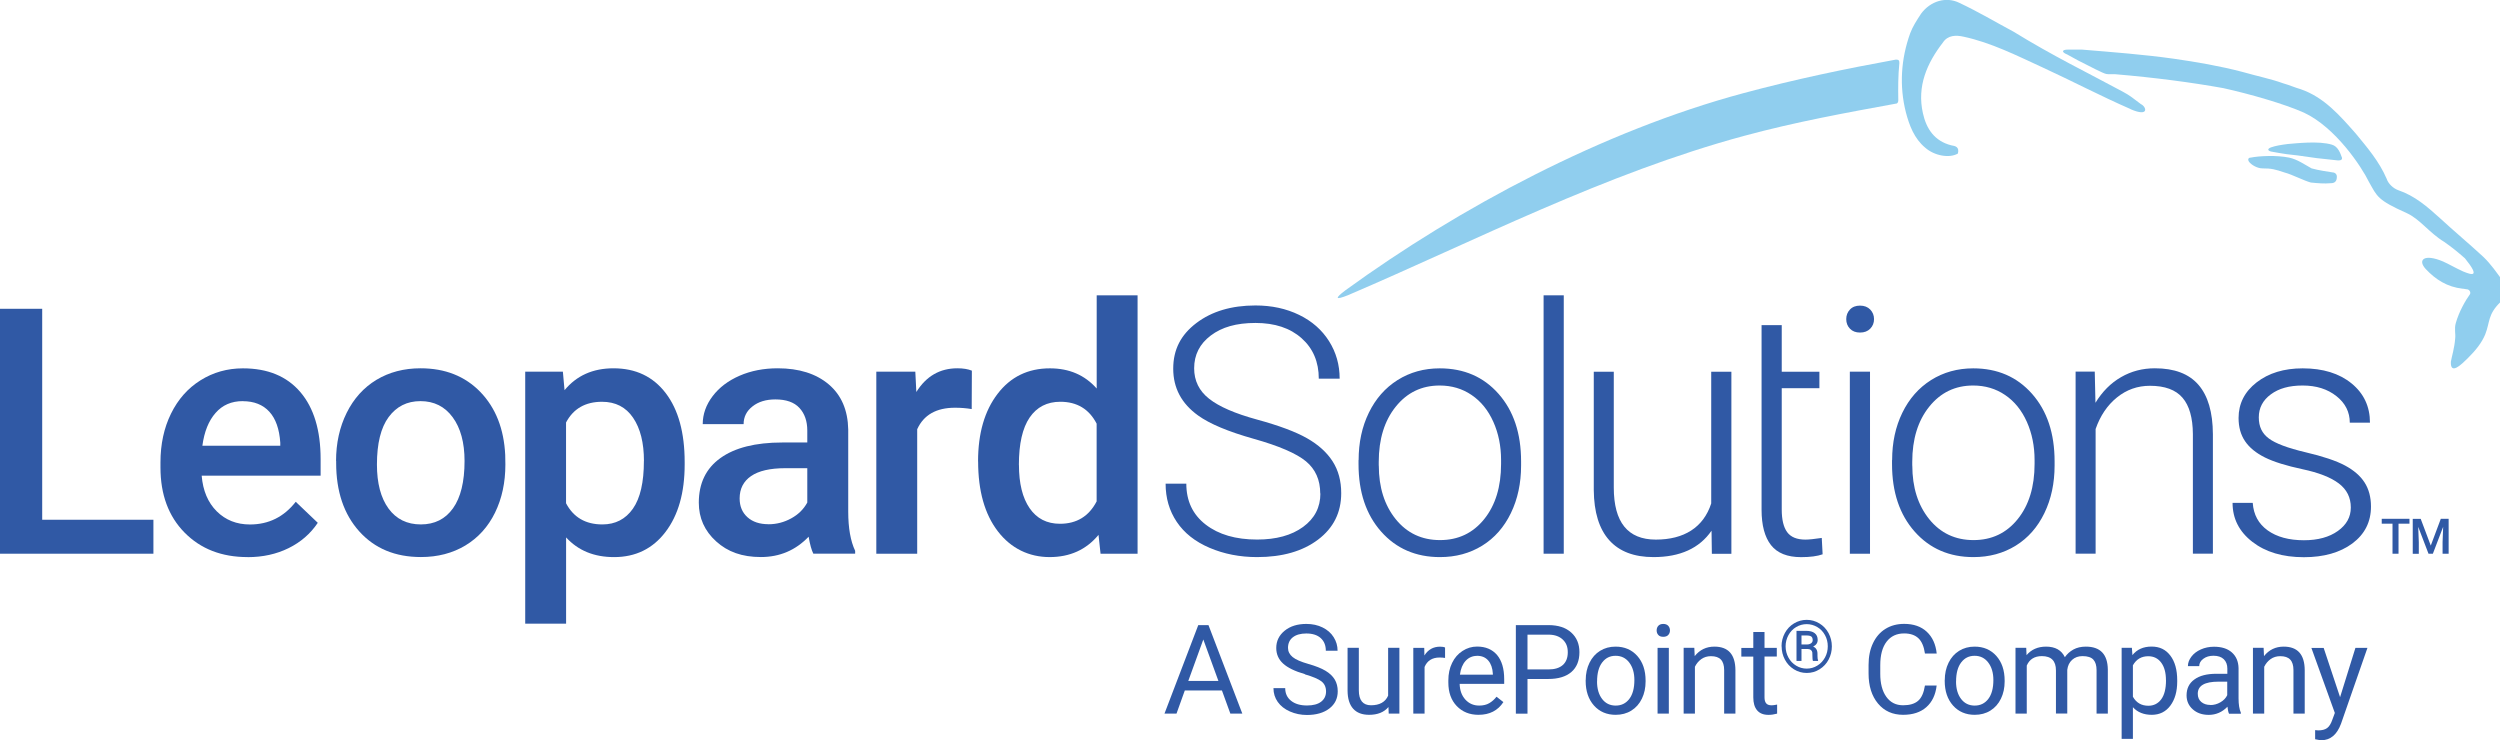 <svg xmlns="http://www.w3.org/2000/svg" xmlns:xlink="http://www.w3.org/1999/xlink" version="1.1" width="250" height="74" viewBox="0 0 250 74" xml:space="preserve">
<desc>Created with Fabric.js 3.5.0</desc>
<defs>
</defs>
<rect x="0" y="0" width="100%" height="100%" fill="rgba(255,255,255,0)"/>
<g transform="matrix(0.34 0 0 0.34 125.335 37.005)" id="812053">
<g style="" vector-effect="non-scaling-stroke">
		<g transform="matrix(1.578 0 0 1.578 107.414 -56.242)" id="Layer_1">
<path style="stroke: none; stroke-width: 0; stroke-dasharray: none; stroke-linecap: butt; stroke-dashoffset: 0; stroke-linejoin: miter; stroke-miterlimit: 4; is-custom-font: none; font-file-url: none; fill: rgb(144,206,238); fill-rule: nonzero; opacity: 1;" transform=" translate(-361.621, -105.966)" d="M 413.96 84.37 c 0 -0.47 -0.12 -0.63 -0.64 -0.63 c -9.33 1.7 -18.82 3.67 -28.47 6.27 c -26.1 7.02 -52.85 21.27 -74.15 36.74 c -2.04 1.54 -1.88 1.85 0.48 0.91 c 23.62 -10.1 47.88 -22.69 73.87 -29.71 c 9.61 -2.6 18.98 -4.3 28.27 -6 c 0.32 0 0.44 -0.32 0.44 -0.63 c -0.04 -2.17 -0.04 -4.62 0.2 -6.94 h 0 Z" stroke-linecap="round"/>
</g>
		<g transform="matrix(1.578 0 0 1.578 305.647 -58.918)" id="Layer_1">
<path style="stroke: none; stroke-width: 0; stroke-dasharray: none; stroke-linecap: butt; stroke-dashoffset: 0; stroke-linejoin: miter; stroke-miterlimit: 4; is-custom-font: none; font-file-url: none; fill: rgb(144,206,238); fill-rule: nonzero; opacity: 1;" transform=" translate(-487.221, -104.27)" d="M 494.68 104.77 c 0.44 0 0.8 0.32 0.8 0.79 c 0 0.79 -0.32 1.22 -1.12 1.22 c -1.24 0.12 -2.48 0 -3.72 -0.12 c -1.24 -0.32 -3.6 -1.54 -4.84 -1.85 c -1.88 -0.63 -2.48 -0.79 -4.2 -0.79 c -0.92 0 -2.04 -0.63 -2.48 -1.22 c -0.32 -0.47 -0.12 -0.79 0.32 -0.79 c 1.56 -0.32 4.84 -0.47 7.13 0 c 1.56 0.32 2.96 1.34 4.2 2.01 c 1.4 0.39 2.96 0.59 3.92 0.75 h 0 Z" stroke-linecap="round"/>
</g>
		<g transform="matrix(1.578 0 0 1.578 309.361 -64.287)" id="Layer_1">
<path style="stroke: none; stroke-width: 0; stroke-dasharray: none; stroke-linecap: butt; stroke-dashoffset: 0; stroke-linejoin: miter; stroke-miterlimit: 4; is-custom-font: none; font-file-url: none; fill: rgb(144,206,238); fill-rule: nonzero; opacity: 1;" transform=" translate(-489.575, -100.869)" d="M 486.11 101.37 c -0.8 -0.12 -2.04 -0.32 -2.8 -0.47 c -0.64 -0.12 -0.92 -0.47 -0.12 -0.79 c 0.92 -0.32 1.88 -0.47 3.12 -0.63 c 1.56 -0.12 5.77 -0.63 8.25 0.12 c 1.12 0.32 1.56 1.54 1.88 2.45 c 0.12 0.63 -0.92 0.47 -0.92 0.47 c -3.28 -0.32 -4.36 -0.47 -7.33 -0.91 l -2.08 -0.24 h 0 Z" stroke-linecap="round"/>
</g>
		<g transform="matrix(1.578 0 0 1.578 226.52 -85.906)" id="Layer_1">
<path style="stroke: none; stroke-width: 0; stroke-dasharray: none; stroke-linecap: butt; stroke-dashoffset: 0; stroke-linejoin: miter; stroke-miterlimit: 4; is-custom-font: none; font-file-url: none; fill: rgb(144,206,238); fill-rule: nonzero; opacity: 1;" transform=" translate(-437.086, -87.17)" d="M 457.04 92.97 c -5.61 -2.45 -10.85 -5.21 -16.5 -7.81 c -4.64 -2.13 -9.49 -4.58 -14.61 -5.68 c -1.4 -0.32 -2.96 -0.32 -3.88 1.1 c -2.96 3.83 -4.84 8.13 -3.72 13.14 c 0.64 2.92 2.16 5.21 5.28 6 c 0.8 0.12 1.56 0.32 1.24 1.54 c -1.56 0.91 -4.36 0.43 -6.09 -1.1 c -2.04 -1.7 -2.96 -4.14 -3.6 -6.59 c -1.24 -4.89 -0.92 -9.94 0.8 -14.72 c 0.44 -1.22 1.24 -2.45 2.04 -3.67 c 1.72 -2.33 4.64 -3.24 7.13 -2.01 c 3.6 1.7 6.69 3.55 10.09 5.37 c 7.45 4.58 13.53 7.5 20.34 11.17 c 1.24 0.63 2.36 1.54 3.4 2.33 c 1.04 0.47 1.64 2.49 -1.92 0.95 h 0 Z" stroke-linecap="round"/>
</g>
		<g transform="matrix(1.578 0 0 1.578 303.432 -47.373)" id="Layer_1">
<path style="stroke: none; stroke-width: 0; stroke-dasharray: none; stroke-linecap: butt; stroke-dashoffset: 0; stroke-linejoin: miter; stroke-miterlimit: 4; is-custom-font: none; font-file-url: none; fill: rgb(144,206,238); fill-rule: nonzero; opacity: 1;" transform=" translate(-485.817, -111.585)" d="M 526.38 124.97 c -1.12 -1.54 -2.16 -3.08 -3.6 -4.46 c -2.64 -2.45 -5.44 -4.77 -8.09 -7.22 c -2.36 -2.13 -4.64 -4.14 -7.77 -5.21 c -0.92 -0.32 -1.88 -1.22 -2.16 -2.13 c -1.4 -3.24 -3.6 -5.8 -5.77 -8.44 c -2.96 -3.35 -5.89 -6.75 -10.25 -8.25 c -1.12 -0.32 -2.16 -0.79 -3.28 -1.1 c -2.16 -0.79 -4.84 -1.34 -7.61 -2.13 c -4.2 -1.1 -8.57 -1.85 -12.77 -2.45 c -5.61 -0.79 -11.33 -1.22 -17.1 -1.7 h -2.64 c -1.12 0 -1.24 0.47 -0.12 0.91 c 1.4 0.79 2.8 1.54 4.04 2.13 c 0.8 0.43 1.56 0.79 2.48 1.22 c 0.32 0.12 0.64 0.32 1.12 0.32 h 1.24 c 7.45 0.63 14.33 1.54 20.22 2.6 c 4.96 1.1 11.33 2.92 15.05 4.58 c 5.89 2.76 10.73 10.1 12.09 12.9 c 1.56 2.76 1.56 3.35 7.01 5.8 c 2.48 1.1 4.2 3.67 7.01 5.37 c 1.56 1.1 2.48 1.85 3.88 3.08 h 0 c 2.96 3.67 1.24 3.08 -0.32 2.45 c -1.4 -0.63 -2.36 -1.22 -3.72 -1.85 c -3.6 -1.54 -4.84 -0.32 -3.28 1.38 c 1.88 2.01 4.04 3.35 6.85 3.67 c 0.32 0 0.64 0.12 0.92 0.12 c 0.48 0.12 0.64 0.63 0.48 0.91 c -0.8 1.1 -2.04 3.24 -2.64 5.37 c -0.32 1.1 0 2.01 -0.12 2.92 c -0.12 1.7 -0.64 3.35 -0.8 4.3 c -0.12 2.6 2.04 0.43 3.12 -0.63 c 1.56 -1.54 2.64 -2.92 3.28 -4.46 c 0.92 -2.33 0.44 -3.67 2.8 -6 c 1.52 -0.47 1.68 -1.97 0.44 -3.99 h 0 Z" stroke-linecap="round"/>
</g>
		<g transform="matrix(1.578 0 0 1.578 -346.123 18)" id="Layer_1">
<path style="stroke: none; stroke-width: 0; stroke-dasharray: none; stroke-linecap: butt; stroke-dashoffset: 0; stroke-linejoin: miter; stroke-miterlimit: 4; is-custom-font: none; font-file-url: none; fill: rgb(48,89,165); fill-rule: nonzero; opacity: 1;" transform=" translate(-74.26, -153.005)" d="M 67.86 169.5 h 20.73 v 6.33 h -28.66 v -45.65 h 7.93 v 39.32 Z" stroke-linecap="round"/>
</g>
		<g transform="matrix(1.578 0 0 1.578 -297.883 27.264)" id="Layer_1">
<path style="stroke: none; stroke-width: 0; stroke-dasharray: none; stroke-linecap: butt; stroke-dashoffset: 0; stroke-linejoin: miter; stroke-miterlimit: 4; is-custom-font: none; font-file-url: none; fill: rgb(48,89,165); fill-rule: nonzero; opacity: 1;" transform=" translate(-104.825, -158.875)" d="M 106.14 176.46 c -4.83 0 -8.74 -1.52 -11.74 -4.56 c -3 -3.04 -4.5 -7.09 -4.5 -12.15 v -0.94 c 0 -3.39 0.65 -6.41 1.96 -9.08 c 1.31 -2.67 3.14 -4.74 5.5 -6.22 c 2.36 -1.48 5 -2.23 7.9 -2.23 c 4.62 0 8.19 1.47 10.71 4.42 c 2.52 2.95 3.78 7.12 3.78 12.51 v 3.07 h -22.17 c 0.23 2.8 1.17 5.02 2.81 6.65 c 1.64 1.63 3.7 2.45 6.19 2.45 c 3.49 0 6.33 -1.41 8.53 -4.23 l 4.11 3.92 c -1.36 2.03 -3.17 3.6 -5.44 4.72 s -4.81 1.68 -7.63 1.68 Z M 105.23 147.39 c -2.09 0 -3.78 0.73 -5.06 2.2 c -1.29 1.46 -2.11 3.5 -2.46 6.11 h 14.52 v -0.56 c -0.17 -2.55 -0.85 -4.48 -2.04 -5.78 s -2.84 -1.96 -4.95 -1.96 Z" stroke-linecap="round"/>
</g>
		<g transform="matrix(1.578 0 0 1.578 -244.892 27.24)" id="Layer_1">
<path style="stroke: none; stroke-width: 0; stroke-dasharray: none; stroke-linecap: butt; stroke-dashoffset: 0; stroke-linejoin: miter; stroke-miterlimit: 4; is-custom-font: none; font-file-url: none; fill: rgb(48,89,165); fill-rule: nonzero; opacity: 1;" transform=" translate(-138.4, -158.86)" d="M 122.62 158.55 c 0 -3.32 0.66 -6.32 1.98 -8.98 c 1.32 -2.66 3.17 -4.71 5.55 -6.15 c 2.38 -1.43 5.12 -2.15 8.22 -2.15 c 4.58 0 8.29 1.47 11.15 4.42 c 2.85 2.95 4.39 6.86 4.63 11.73 l 0.03 1.79 c 0 3.34 -0.64 6.33 -1.93 8.97 c -1.29 2.63 -3.13 4.67 -5.52 6.11 c -2.39 1.44 -5.16 2.16 -8.29 2.16 c -4.79 0 -8.62 -1.59 -11.49 -4.78 s -4.31 -7.44 -4.31 -12.75 v -0.38 Z M 130.24 159.21 c 0 3.49 0.72 6.22 2.16 8.2 c 1.44 1.97 3.45 2.96 6.02 2.96 s 4.57 -1 6 -3.01 s 2.15 -4.94 2.15 -8.81 c 0 -3.43 -0.74 -6.15 -2.21 -8.15 c -1.47 -2.01 -3.48 -3.01 -6 -3.01 s -4.46 0.99 -5.93 2.96 c -1.46 1.97 -2.19 4.93 -2.19 8.86 Z" stroke-linecap="round"/>
</g>
		<g transform="matrix(1.578 0 0 1.578 -190.709 37.042)" id="Layer_1">
<path style="stroke: none; stroke-width: 0; stroke-dasharray: none; stroke-linecap: butt; stroke-dashoffset: 0; stroke-linejoin: miter; stroke-miterlimit: 4; is-custom-font: none; font-file-url: none; fill: rgb(48,89,165); fill-rule: nonzero; opacity: 1;" transform=" translate(-172.73, -165.07)" d="M 187.59 159.21 c 0 5.25 -1.19 9.43 -3.57 12.56 c -2.38 3.13 -5.58 4.69 -9.59 4.69 c -3.72 0 -6.7 -1.22 -8.94 -3.67 v 16.08 h -7.62 v -46.97 h 7.02 l 0.31 3.45 c 2.24 -2.72 5.28 -4.08 9.12 -4.08 c 4.14 0 7.38 1.54 9.74 4.63 c 2.35 3.08 3.53 7.36 3.53 12.84 v 0.47 Z M 180 158.55 c 0 -3.39 -0.67 -6.07 -2.02 -8.06 c -1.35 -1.99 -3.28 -2.98 -5.79 -2.98 c -3.12 0 -5.35 1.29 -6.71 3.86 v 15.05 c 1.38 2.63 3.64 3.95 6.77 3.95 c 2.42 0 4.32 -0.98 5.69 -2.93 c 1.37 -1.95 2.05 -4.92 2.05 -8.89 Z" stroke-linecap="round"/>
</g>
		<g transform="matrix(1.578 0 0 1.578 -140.11 27.24)" id="Layer_1">
<path style="stroke: none; stroke-width: 0; stroke-dasharray: none; stroke-linecap: butt; stroke-dashoffset: 0; stroke-linejoin: miter; stroke-miterlimit: 4; is-custom-font: none; font-file-url: none; fill: rgb(48,89,165); fill-rule: nonzero; opacity: 1;" transform=" translate(-204.79, -158.86)" d="M 211.57 175.83 c -0.33 -0.65 -0.63 -1.7 -0.88 -3.17 c -2.43 2.53 -5.39 3.79 -8.9 3.79 s -6.19 -0.97 -8.34 -2.92 c -2.15 -1.95 -3.23 -4.35 -3.23 -7.21 c 0 -3.62 1.34 -6.39 4.03 -8.32 c 2.69 -1.93 6.53 -2.9 11.52 -2.9 h 4.67 v -2.23 c 0 -1.76 -0.49 -3.16 -1.47 -4.22 c -0.98 -1.06 -2.48 -1.58 -4.48 -1.58 c -1.74 0 -3.16 0.43 -4.26 1.3 c -1.11 0.87 -1.66 1.97 -1.66 3.31 h -7.62 c 0 -1.86 0.62 -3.6 1.85 -5.22 c 1.23 -1.62 2.91 -2.89 5.03 -3.81 s 4.49 -1.38 7.1 -1.38 c 3.97 0 7.14 1 9.5 2.99 c 2.36 2 3.57 4.8 3.64 8.42 v 15.3 c 0 3.05 0.43 5.49 1.29 7.31 v 0.53 h -7.78 Z M 203.2 170.34 c 1.51 0 2.92 -0.37 4.25 -1.1 c 1.33 -0.73 2.32 -1.71 2.99 -2.95 v -6.4 h -4.11 c -2.82 0 -4.94 0.49 -6.37 1.47 c -1.42 0.98 -2.13 2.37 -2.13 4.17 c 0 1.46 0.49 2.63 1.46 3.5 c 0.97 0.87 2.27 1.3 3.9 1.3 Z" stroke-linecap="round"/>
</g>
		<g transform="matrix(1.578 0 0 1.578 -96.841 26.751)" id="Layer_1">
<path style="stroke: none; stroke-width: 0; stroke-dasharray: none; stroke-linecap: butt; stroke-dashoffset: 0; stroke-linejoin: miter; stroke-miterlimit: 4; is-custom-font: none; font-file-url: none; fill: rgb(48,89,165); fill-rule: nonzero; opacity: 1;" transform=" translate(-232.205, -158.55)" d="M 241.07 148.87 c -1 -0.17 -2.04 -0.25 -3.1 -0.25 c -3.49 0 -5.84 1.34 -7.05 4.01 v 23.2 h -7.62 v -33.93 h 7.27 l 0.19 3.79 c 1.84 -2.95 4.39 -4.42 7.65 -4.42 c 1.09 0 1.99 0.15 2.7 0.44 l -0.03 7.15 Z" stroke-linecap="round"/>
</g>
		<g transform="matrix(1.578 0 0 1.578 -57.51 16.516)" id="Layer_1">
<path style="stroke: none; stroke-width: 0; stroke-dasharray: none; stroke-linecap: butt; stroke-dashoffset: 0; stroke-linejoin: miter; stroke-miterlimit: 4; is-custom-font: none; font-file-url: none; fill: rgb(48,89,165); fill-rule: nonzero; opacity: 1;" transform=" translate(-257.125, -152.065)" d="M 242.26 158.62 c 0 -5.23 1.21 -9.42 3.64 -12.59 c 2.42 -3.17 5.67 -4.75 9.75 -4.75 c 3.6 0 6.5 1.25 8.72 3.76 v -17.37 h 7.62 v 48.16 h -6.9 l -0.38 -3.51 c -2.28 2.76 -5.32 4.14 -9.12 4.14 s -7.19 -1.6 -9.64 -4.8 c -2.46 -3.2 -3.68 -7.55 -3.68 -13.04 Z M 249.88 159.28 c 0 3.45 0.66 6.14 1.99 8.07 c 1.33 1.93 3.21 2.9 5.66 2.9 c 3.11 0 5.39 -1.39 6.83 -4.17 v -14.49 c -1.4 -2.72 -3.66 -4.08 -6.77 -4.08 c -2.47 0 -4.37 0.98 -5.71 2.93 c -1.34 1.96 -2.01 4.9 -2.01 8.83 Z" stroke-linecap="round"/>
</g>
		<g transform="matrix(1.578 0 0 1.578 0.018 18.008)" id="Layer_1">
<path style="stroke: none; stroke-width: 0; stroke-dasharray: none; stroke-linecap: butt; stroke-dashoffset: 0; stroke-linejoin: miter; stroke-miterlimit: 4; is-custom-font: none; font-file-url: none; fill: rgb(48,89,165); fill-rule: nonzero; opacity: 1;" transform=" translate(-293.575, -153.01)" d="M 306.03 164.61 c 0 -2.53 -0.89 -4.53 -2.66 -6 c -1.78 -1.47 -5.03 -2.87 -9.75 -4.2 c -4.72 -1.33 -8.17 -2.77 -10.35 -4.34 c -3.09 -2.22 -4.64 -5.12 -4.64 -8.72 s 1.44 -6.33 4.31 -8.51 c 2.87 -2.18 6.55 -3.28 11.02 -3.28 c 3.03 0 5.74 0.59 8.14 1.76 s 4.25 2.8 5.57 4.89 s 1.98 4.42 1.98 6.99 h -3.89 c 0 -3.12 -1.07 -5.64 -3.2 -7.53 c -2.13 -1.9 -5 -2.85 -8.59 -2.85 s -6.27 0.78 -8.34 2.34 c -2.07 1.56 -3.1 3.6 -3.1 6.11 c 0 2.32 0.93 4.22 2.79 5.68 c 1.86 1.47 4.84 2.76 8.94 3.88 s 7.2 2.28 9.31 3.48 s 3.7 2.64 4.77 4.31 c 1.07 1.67 1.6 3.65 1.6 5.93 c 0 3.6 -1.44 6.48 -4.31 8.65 s -6.66 3.26 -11.37 3.26 c -3.22 0 -6.17 -0.58 -8.86 -1.73 c -2.69 -1.15 -4.72 -2.76 -6.11 -4.83 c -1.39 -2.07 -2.08 -4.44 -2.08 -7.12 h 3.86 c 0 3.22 1.2 5.76 3.61 7.62 s 5.6 2.79 9.59 2.79 c 3.55 0 6.41 -0.78 8.56 -2.35 c 2.15 -1.57 3.23 -3.65 3.23 -6.24 Z" stroke-linecap="round"/>
</g>
		<g transform="matrix(1.578 0 0 1.578 54.84 27.256)" id="Layer_1">
<path style="stroke: none; stroke-width: 0; stroke-dasharray: none; stroke-linecap: butt; stroke-dashoffset: 0; stroke-linejoin: miter; stroke-miterlimit: 4; is-custom-font: none; font-file-url: none; fill: rgb(48,89,165); fill-rule: nonzero; opacity: 1;" transform=" translate(-328.31, -158.87)" d="M 313.18 158.37 c 0 -3.26 0.63 -6.2 1.9 -8.81 s 3.05 -4.64 5.36 -6.1 c 2.31 -1.45 4.93 -2.18 7.85 -2.18 c 4.52 0 8.17 1.58 10.97 4.75 c 2.8 3.17 4.2 7.36 4.2 12.59 v 0.78 c 0 3.28 -0.63 6.23 -1.9 8.86 c -1.27 2.62 -3.05 4.65 -5.35 6.07 s -4.92 2.13 -7.87 2.13 c -4.49 0 -8.15 -1.58 -10.96 -4.75 c -2.81 -3.17 -4.22 -7.36 -4.22 -12.59 v -0.75 Z M 316.94 159.4 c 0 4.06 1.05 7.38 3.15 9.99 c 2.1 2.6 4.86 3.9 8.26 3.9 s 6.13 -1.3 8.23 -3.9 c 2.1 -2.6 3.15 -6.04 3.15 -10.3 v -0.72 c 0 -2.59 -0.48 -4.97 -1.44 -7.12 c -0.96 -2.15 -2.31 -3.82 -4.05 -5 c -1.73 -1.18 -3.72 -1.77 -5.96 -1.77 c -3.34 0 -6.07 1.31 -8.18 3.94 c -2.11 2.62 -3.17 6.06 -3.17 10.3 v 0.69 Z" stroke-linecap="round"/>
</g>
		<g transform="matrix(1.578 0 0 1.578 88.331 16.019)" id="Layer_1">
<path style="stroke: none; stroke-width: 0; stroke-dasharray: none; stroke-linecap: butt; stroke-dashoffset: 0; stroke-linejoin: miter; stroke-miterlimit: 4; is-custom-font: none; font-file-url: none; fill: rgb(48,89,165); fill-rule: nonzero; opacity: 1;" transform=" translate(-349.53, -151.75)" d="M 351.41 175.83 h -3.76 v -48.16 h 3.76 v 48.16 Z" stroke-linecap="round"/>
</g>
		<g transform="matrix(1.578 0 0 1.578 120.362 27.753)" id="Layer_1">
<path style="stroke: none; stroke-width: 0; stroke-dasharray: none; stroke-linecap: butt; stroke-dashoffset: 0; stroke-linejoin: miter; stroke-miterlimit: 4; is-custom-font: none; font-file-url: none; fill: rgb(48,89,165); fill-rule: nonzero; opacity: 1;" transform=" translate(-369.825, -159.185)" d="M 378.95 171.54 c -2.26 3.28 -5.86 4.92 -10.82 4.92 c -3.62 0 -6.37 -1.05 -8.25 -3.15 c -1.88 -2.1 -2.84 -5.21 -2.88 -9.33 v -22.07 h 3.73 v 21.6 c 0 6.46 2.61 9.69 7.84 9.69 s 8.87 -2.25 10.32 -6.74 v -24.55 h 3.76 v 33.93 h -3.64 l -0.06 -4.3 Z" stroke-linecap="round"/>
</g>
		<g transform="matrix(1.578 0 0 1.578 158.454 20.904)" id="Layer_1">
<path style="stroke: none; stroke-width: 0; stroke-dasharray: none; stroke-linecap: butt; stroke-dashoffset: 0; stroke-linejoin: miter; stroke-miterlimit: 4; is-custom-font: none; font-file-url: none; fill: rgb(48,89,165); fill-rule: nonzero; opacity: 1;" transform=" translate(-393.96, -154.845)" d="M 388.27 133.22 h 3.76 v 8.69 h 7.02 v 3.07 h -7.02 v 22.63 c 0 1.88 0.34 3.29 1.02 4.21 s 1.81 1.38 3.4 1.38 c 0.63 0 1.64 -0.1 3.04 -0.31 l 0.16 3.05 c -0.98 0.35 -2.32 0.53 -4.01 0.53 c -2.57 0 -4.44 -0.75 -5.61 -2.24 c -1.17 -1.49 -1.76 -3.69 -1.76 -6.6 v -34.4 Z" stroke-linecap="round"/>
</g>
		<g transform="matrix(1.578 0 0 1.578 178.467 17.534)" id="Layer_1">
<path style="stroke: none; stroke-width: 0; stroke-dasharray: none; stroke-linecap: butt; stroke-dashoffset: 0; stroke-linejoin: miter; stroke-miterlimit: 4; is-custom-font: none; font-file-url: none; fill: rgb(48,89,165); fill-rule: nonzero; opacity: 1;" transform=" translate(-406.64, -152.71)" d="M 404.05 132.11 c 0 -0.71 0.23 -1.3 0.69 -1.79 c 0.46 -0.49 1.09 -0.73 1.88 -0.73 s 1.43 0.25 1.9 0.73 c 0.47 0.49 0.71 1.09 0.71 1.79 s -0.24 1.3 -0.71 1.78 c -0.47 0.48 -1.1 0.72 -1.9 0.72 s -1.42 -0.24 -1.88 -0.72 c -0.46 -0.48 -0.69 -1.07 -0.69 -1.78 Z M 408.48 175.83 h -3.76 v -33.93 h 3.76 v 33.93 Z" stroke-linecap="round"/>
</g>
		<g transform="matrix(1.578 0 0 1.578 211.753 27.256)" id="Layer_1">
<path style="stroke: none; stroke-width: 0; stroke-dasharray: none; stroke-linecap: butt; stroke-dashoffset: 0; stroke-linejoin: miter; stroke-miterlimit: 4; is-custom-font: none; font-file-url: none; fill: rgb(48,89,165); fill-rule: nonzero; opacity: 1;" transform=" translate(-427.73, -158.87)" d="M 412.6 158.37 c 0 -3.26 0.63 -6.2 1.9 -8.81 s 3.05 -4.64 5.36 -6.1 c 2.31 -1.45 4.93 -2.18 7.85 -2.18 c 4.52 0 8.17 1.58 10.97 4.75 c 2.8 3.17 4.2 7.36 4.2 12.59 v 0.78 c 0 3.28 -0.63 6.23 -1.9 8.86 c -1.27 2.62 -3.05 4.65 -5.35 6.07 s -4.92 2.13 -7.87 2.13 c -4.49 0 -8.15 -1.58 -10.96 -4.75 c -2.81 -3.17 -4.22 -7.36 -4.22 -12.59 v -0.75 Z M 416.36 159.4 c 0 4.06 1.05 7.38 3.15 9.99 c 2.1 2.6 4.86 3.9 8.26 3.9 s 6.13 -1.3 8.23 -3.9 c 2.1 -2.6 3.15 -6.04 3.15 -10.3 v -0.72 c 0 -2.59 -0.48 -4.97 -1.44 -7.12 c -0.96 -2.15 -2.31 -3.82 -4.05 -5 c -1.73 -1.18 -3.72 -1.77 -5.96 -1.77 c -3.34 0 -6.07 1.31 -8.18 3.94 c -2.11 2.62 -3.17 6.06 -3.17 10.3 v 0.69 Z" stroke-linecap="round"/>
</g>
		<g transform="matrix(1.578 0 0 1.578 262.029 26.743)" id="Layer_1">
<path style="stroke: none; stroke-width: 0; stroke-dasharray: none; stroke-linecap: butt; stroke-dashoffset: 0; stroke-linejoin: miter; stroke-miterlimit: 4; is-custom-font: none; font-file-url: none; fill: rgb(48,89,165); fill-rule: nonzero; opacity: 1;" transform=" translate(-459.585, -158.545)" d="M 450.36 141.9 l 0.13 5.8 c 1.28 -2.09 2.86 -3.68 4.77 -4.78 c 1.9 -1.1 4 -1.65 6.3 -1.65 c 3.64 0 6.34 1.02 8.12 3.07 s 2.68 5.12 2.7 9.22 v 22.26 h -3.73 v -22.29 c -0.02 -3.03 -0.66 -5.29 -1.93 -6.77 c -1.27 -1.48 -3.29 -2.23 -6.07 -2.23 c -2.32 0 -4.37 0.73 -6.16 2.18 c -1.79 1.45 -3.11 3.41 -3.97 5.88 v 23.23 h -3.73 v -33.93 h 3.57 Z" stroke-linecap="round"/>
</g>
		<g transform="matrix(1.578 0 0 1.578 308.36 27.272)" id="Layer_1">
<path style="stroke: none; stroke-width: 0; stroke-dasharray: none; stroke-linecap: butt; stroke-dashoffset: 0; stroke-linejoin: miter; stroke-miterlimit: 4; is-custom-font: none; font-file-url: none; fill: rgb(48,89,165); fill-rule: nonzero; opacity: 1;" transform=" translate(-488.94, -158.88)" d="M 498.08 167.21 c 0 -1.86 -0.75 -3.35 -2.24 -4.48 s -3.75 -2.01 -6.76 -2.65 s -5.35 -1.37 -7.01 -2.19 c -1.66 -0.83 -2.9 -1.84 -3.7 -3.03 c -0.81 -1.19 -1.21 -2.63 -1.21 -4.33 c 0 -2.67 1.12 -4.89 3.36 -6.63 s 5.1 -2.62 8.59 -2.62 c 3.78 0 6.82 0.94 9.11 2.81 c 2.29 1.87 3.43 4.31 3.43 7.32 h -3.76 c 0 -1.98 -0.83 -3.64 -2.49 -4.95 c -1.66 -1.32 -3.76 -1.98 -6.29 -1.98 s -4.45 0.55 -5.94 1.65 c -1.49 1.1 -2.24 2.52 -2.24 4.28 s 0.62 3.01 1.87 3.94 c 1.24 0.93 3.51 1.78 6.8 2.56 c 3.29 0.77 5.76 1.6 7.4 2.48 c 1.64 0.88 2.86 1.93 3.65 3.17 s 1.19 2.73 1.19 4.48 c 0 2.86 -1.16 5.15 -3.46 6.87 c -2.31 1.71 -5.33 2.57 -9.05 2.57 c -3.95 0 -7.15 -0.96 -9.61 -2.87 c -2.46 -1.91 -3.68 -4.33 -3.68 -7.26 h 3.76 c 0.15 2.2 1.07 3.9 2.78 5.13 c 1.7 1.22 3.96 1.84 6.76 1.84 c 2.61 0 4.72 -0.58 6.33 -1.73 c 1.61 -1.15 2.41 -2.6 2.41 -4.36 Z" stroke-linecap="round"/>
</g>
		<g transform="matrix(1.578 0 0 1.578 335.955 48.886)" id="Layer_1">
<path style="stroke: none; stroke-width: 0; stroke-dasharray: none; stroke-linecap: butt; stroke-dashoffset: 0; stroke-linejoin: miter; stroke-miterlimit: 4; is-custom-font: none; font-file-url: none; fill: rgb(48,89,165); fill-rule: nonzero; opacity: 1;" transform=" translate(-506.425, -172.575)" d="M 509 170.23 h -2.03 v 5.6 h -1.12 v -5.6 h -2.01 v -0.91 h 5.17 v 0.91 Z" stroke-linecap="round"/>
</g>
		<g transform="matrix(1.578 0 0 1.578 346.277 48.894)" id="Layer_1">
<path style="stroke: none; stroke-width: 0; stroke-dasharray: none; stroke-linecap: butt; stroke-dashoffset: 0; stroke-linejoin: miter; stroke-miterlimit: 4; is-custom-font: none; font-file-url: none; fill: rgb(48,89,165); fill-rule: nonzero; opacity: 1;" transform=" translate(-512.965, -172.58)" d="M 511.1 169.32 l 1.88 4.99 l 1.87 -4.99 h 1.46 v 6.51 h -1.13 v -2.15 l 0.11 -2.87 l -1.92 5.02 h -0.81 l -1.92 -5.01 l 0.11 2.87 v 2.15 h -1.13 v -6.51 h 1.47 Z" stroke-linecap="round"/>
</g>
		<g transform="matrix(1.578 0 0 1.578 -14.691 88.036)" id="Layer_1">
<path style="stroke: none; stroke-width: 0; stroke-dasharray: none; stroke-linecap: butt; stroke-dashoffset: 0; stroke-linejoin: miter; stroke-miterlimit: 4; is-custom-font: none; font-file-url: none; fill: rgb(48,89,165); fill-rule: nonzero; opacity: 1;" transform=" translate(-284.255, -197.38)" d="M 287.7 201.31 h -6.91 l -1.55 4.32 h -2.24 l 6.3 -16.5 h 1.9 l 6.31 16.5 h -2.23 l -1.57 -4.32 Z M 281.44 199.53 h 5.61 l -2.81 -7.72 l -2.8 7.72 Z" stroke-linecap="round"/>
</g>
		<g transform="matrix(1.578 0 0 1.578 15.367 88.059)" id="Layer_1">
<path style="stroke: none; stroke-width: 0; stroke-dasharray: none; stroke-linecap: butt; stroke-dashoffset: 0; stroke-linejoin: miter; stroke-miterlimit: 4; is-custom-font: none; font-file-url: none; fill: rgb(48,89,165); fill-rule: nonzero; opacity: 1;" transform=" translate(-303.3, -197.395)" d="M 303.17 198.27 c -1.87 -0.54 -3.22 -1.2 -4.07 -1.98 c -0.85 -0.78 -1.27 -1.75 -1.27 -2.89 c 0 -1.3 0.52 -2.37 1.56 -3.22 s 2.39 -1.27 4.05 -1.27 c 1.13 0 2.14 0.22 3.03 0.66 c 0.89 0.44 1.58 1.04 2.06 1.81 c 0.49 0.77 0.73 1.61 0.73 2.53 h -2.19 c 0 -1 -0.32 -1.79 -0.95 -2.36 c -0.63 -0.57 -1.53 -0.86 -2.69 -0.86 c -1.07 0 -1.91 0.24 -2.51 0.71 c -0.6 0.47 -0.9 1.13 -0.9 1.97 c 0 0.67 0.29 1.24 0.86 1.71 c 0.57 0.47 1.54 0.89 2.91 1.28 s 2.44 0.81 3.22 1.28 c 0.77 0.46 1.35 1.01 1.72 1.63 s 0.56 1.35 0.56 2.19 c 0 1.34 -0.52 2.41 -1.56 3.21 s -2.44 1.21 -4.18 1.21 c -1.13 0 -2.19 -0.22 -3.17 -0.65 c -0.98 -0.43 -1.74 -1.03 -2.27 -1.78 s -0.8 -1.61 -0.8 -2.57 h 2.19 c 0 1 0.37 1.78 1.1 2.36 s 1.72 0.87 2.95 0.87 c 1.15 0 2.03 -0.23 2.64 -0.7 c 0.61 -0.47 0.92 -1.11 0.92 -1.91 s -0.28 -1.43 -0.85 -1.88 c -0.57 -0.44 -1.59 -0.88 -3.08 -1.31 Z" stroke-linecap="round"/>
</g>
		<g transform="matrix(1.578 0 0 1.578 35.332 91.547)" id="Layer_1">
<path style="stroke: none; stroke-width: 0; stroke-dasharray: none; stroke-linecap: butt; stroke-dashoffset: 0; stroke-linejoin: miter; stroke-miterlimit: 4; is-custom-font: none; font-file-url: none; fill: rgb(48,89,165); fill-rule: nonzero; opacity: 1;" transform=" translate(-315.95, -199.605)" d="M 318.73 204.41 c -0.82 0.96 -2.01 1.44 -3.59 1.44 c -1.31 0 -2.3 -0.38 -2.98 -1.14 c -0.68 -0.76 -1.03 -1.88 -1.04 -3.37 v -7.98 h 2.1 v 7.92 c 0 1.86 0.76 2.79 2.27 2.79 c 1.6 0 2.67 -0.6 3.19 -1.79 v -8.92 h 2.1 v 12.26 h -1.99 l -0.05 -1.21 Z" stroke-linecap="round"/>
</g>
		<g transform="matrix(1.578 0 0 1.578 51.723 91.208)" id="Layer_1">
<path style="stroke: none; stroke-width: 0; stroke-dasharray: none; stroke-linecap: butt; stroke-dashoffset: 0; stroke-linejoin: miter; stroke-miterlimit: 4; is-custom-font: none; font-file-url: none; fill: rgb(48,89,165); fill-rule: nonzero; opacity: 1;" transform=" translate(-326.335, -199.39)" d="M 329.3 195.25 c -0.32 -0.05 -0.66 -0.08 -1.03 -0.08 c -1.37 0 -2.31 0.59 -2.8 1.76 v 8.7 h -2.1 v -12.26 h 2.04 l 0.03 1.42 c 0.69 -1.1 1.66 -1.64 2.92 -1.64 c 0.41 0 0.72 0.05 0.93 0.16 v 1.95 Z" stroke-linecap="round"/>
</g>
		<g transform="matrix(1.578 0 0 1.578 65.564 91.366)" id="Layer_1">
<path style="stroke: none; stroke-width: 0; stroke-dasharray: none; stroke-linecap: butt; stroke-dashoffset: 0; stroke-linejoin: miter; stroke-miterlimit: 4; is-custom-font: none; font-file-url: none; fill: rgb(48,89,165); fill-rule: nonzero; opacity: 1;" transform=" translate(-335.105, -199.49)" d="M 335.52 205.85 c -1.66 0 -3.01 -0.55 -4.06 -1.64 c -1.04 -1.09 -1.56 -2.55 -1.56 -4.38 v -0.39 c 0 -1.22 0.23 -2.3 0.7 -3.26 c 0.46 -0.96 1.11 -1.7 1.95 -2.24 c 0.83 -0.54 1.74 -0.81 2.71 -0.81 c 1.59 0 2.83 0.53 3.72 1.57 c 0.88 1.05 1.33 2.55 1.33 4.51 v 0.87 h -8.3 c 0.03 1.21 0.38 2.18 1.06 2.93 c 0.68 0.74 1.53 1.12 2.58 1.12 c 0.74 0 1.37 -0.15 1.88 -0.45 c 0.51 -0.3 0.96 -0.7 1.35 -1.2 l 1.28 1 c -1.03 1.58 -2.57 2.37 -4.62 2.37 Z M 335.26 194.86 c -0.85 0 -1.56 0.31 -2.13 0.92 c -0.57 0.62 -0.93 1.48 -1.07 2.59 h 6.14 v -0.16 c -0.06 -1.07 -0.35 -1.89 -0.86 -2.48 c -0.51 -0.59 -1.21 -0.88 -2.08 -0.88 Z" stroke-linecap="round"/>
</g>
		<g transform="matrix(1.578 0 0 1.578 86.555 88.036)" id="Layer_1">
<path style="stroke: none; stroke-width: 0; stroke-dasharray: none; stroke-linecap: butt; stroke-dashoffset: 0; stroke-linejoin: miter; stroke-miterlimit: 4; is-custom-font: none; font-file-url: none; fill: rgb(48,89,165); fill-rule: nonzero; opacity: 1;" transform=" translate(-348.405, -197.38)" d="M 344.65 199.17 v 6.46 h -2.17 v -16.5 h 6.08 c 1.81 0 3.22 0.46 4.24 1.38 s 1.53 2.14 1.53 3.66 c 0 1.6 -0.5 2.83 -1.5 3.7 c -1 0.86 -2.43 1.3 -4.3 1.3 h -3.89 Z M 344.65 197.39 h 3.91 c 1.16 0 2.05 -0.27 2.67 -0.82 c 0.62 -0.55 0.93 -1.34 0.93 -2.38 s -0.31 -1.77 -0.93 -2.36 c -0.62 -0.59 -1.47 -0.9 -2.55 -0.92 h -4.03 v 6.48 Z" stroke-linecap="round"/>
</g>
		<g transform="matrix(1.578 0 0 1.578 106.552 91.374)" id="Layer_1">
<path style="stroke: none; stroke-width: 0; stroke-dasharray: none; stroke-linecap: butt; stroke-dashoffset: 0; stroke-linejoin: miter; stroke-miterlimit: 4; is-custom-font: none; font-file-url: none; fill: rgb(48,89,165); fill-rule: nonzero; opacity: 1;" transform=" translate(-361.075, -199.495)" d="M 355.5 199.38 c 0 -1.2 0.24 -2.28 0.71 -3.24 c 0.47 -0.96 1.13 -1.7 1.97 -2.22 c 0.84 -0.52 1.8 -0.78 2.88 -0.78 c 1.67 0 3.02 0.58 4.05 1.73 c 1.03 1.16 1.55 2.69 1.55 4.61 v 0.15 c 0 1.19 -0.23 2.26 -0.69 3.21 c -0.46 0.95 -1.11 1.69 -1.96 2.22 s -1.83 0.79 -2.93 0.79 c -1.66 0 -3.01 -0.58 -4.04 -1.73 c -1.03 -1.16 -1.55 -2.69 -1.55 -4.59 v -0.15 Z M 357.61 199.63 c 0 1.36 0.32 2.45 0.95 3.27 c 0.63 0.82 1.47 1.23 2.53 1.23 s 1.91 -0.42 2.54 -1.25 c 0.63 -0.83 0.94 -2 0.94 -3.51 c 0 -1.34 -0.32 -2.43 -0.96 -3.27 s -1.49 -1.25 -2.54 -1.25 s -1.87 0.41 -2.5 1.24 s -0.95 2 -0.95 3.53 Z" stroke-linecap="round"/>
</g>
		<g transform="matrix(1.578 0 0 1.578 120.575 87.862)" id="Layer_1">
<path style="stroke: none; stroke-width: 0; stroke-dasharray: none; stroke-linecap: butt; stroke-dashoffset: 0; stroke-linejoin: miter; stroke-miterlimit: 4; is-custom-font: none; font-file-url: none; fill: rgb(48,89,165); fill-rule: nonzero; opacity: 1;" transform=" translate(-369.96, -197.27)" d="M 368.72 190.12 c 0 -0.34 0.1 -0.63 0.31 -0.86 c 0.21 -0.23 0.52 -0.35 0.92 -0.35 s 0.72 0.12 0.93 0.35 c 0.21 0.23 0.32 0.52 0.32 0.86 s -0.11 0.62 -0.32 0.85 c -0.21 0.23 -0.52 0.34 -0.93 0.34 s -0.72 -0.11 -0.92 -0.34 c -0.21 -0.23 -0.31 -0.51 -0.31 -0.85 Z M 370.99 205.63 h -2.1 v -12.26 h 2.1 v 12.26 Z" stroke-linecap="round"/>
</g>
		<g transform="matrix(1.578 0 0 1.578 134.172 91.192)" id="Layer_1">
<path style="stroke: none; stroke-width: 0; stroke-dasharray: none; stroke-linecap: butt; stroke-dashoffset: 0; stroke-linejoin: miter; stroke-miterlimit: 4; is-custom-font: none; font-file-url: none; fill: rgb(48,89,165); fill-rule: nonzero; opacity: 1;" transform=" translate(-378.575, -199.38)" d="M 375.74 193.37 l 0.07 1.54 c 0.94 -1.18 2.16 -1.77 3.67 -1.77 c 2.59 0 3.9 1.46 3.92 4.38 v 8.1 h -2.1 v -8.11 c 0 -0.88 -0.21 -1.54 -0.61 -1.96 c -0.4 -0.42 -1.01 -0.63 -1.85 -0.63 c -0.68 0 -1.28 0.18 -1.79 0.54 s -0.91 0.84 -1.2 1.43 v 8.73 h -2.1 v -12.26 h 1.98 Z" stroke-linecap="round"/>
</g>
		<g transform="matrix(1.578 0 0 1.578 148.787 89.219)" id="Layer_1">
<path style="stroke: none; stroke-width: 0; stroke-dasharray: none; stroke-linecap: butt; stroke-dashoffset: 0; stroke-linejoin: miter; stroke-miterlimit: 4; is-custom-font: none; font-file-url: none; fill: rgb(48,89,165); fill-rule: nonzero; opacity: 1;" transform=" translate(-387.835, -198.13)" d="M 388.82 190.4 v 2.97 h 2.29 v 1.62 h -2.29 v 7.61 c 0 0.49 0.1 0.86 0.31 1.11 c 0.2 0.25 0.55 0.37 1.04 0.37 c 0.24 0 0.57 -0.05 1 -0.14 v 1.69 c -0.55 0.15 -1.09 0.23 -1.61 0.23 c -0.94 0 -1.64 -0.28 -2.12 -0.85 s -0.71 -1.37 -0.71 -2.41 v -7.6 h -2.23 v -1.62 h 2.23 v -2.97 h 2.1 Z" stroke-linecap="round"/>
</g>
		<g transform="matrix(1.578 0 0 1.578 162.747 81.281)" id="Layer_1">
<path style="stroke: none; stroke-width: 0; stroke-dasharray: none; stroke-linecap: butt; stroke-dashoffset: 0; stroke-linejoin: miter; stroke-miterlimit: 4; is-custom-font: none; font-file-url: none; fill: rgb(48,89,165); fill-rule: nonzero; opacity: 1;" transform=" translate(-396.68, -193.1)" d="M 391.99 193.09 c 0 -0.89 0.21 -1.72 0.62 -2.48 c 0.41 -0.76 0.98 -1.36 1.71 -1.8 c 0.73 -0.44 1.52 -0.66 2.36 -0.66 s 1.63 0.22 2.36 0.66 c 0.73 0.44 1.3 1.04 1.71 1.8 c 0.41 0.76 0.62 1.59 0.62 2.48 s -0.2 1.68 -0.59 2.44 s -0.96 1.37 -1.69 1.83 c -0.73 0.46 -1.53 0.69 -2.4 0.69 s -1.67 -0.23 -2.39 -0.68 c -0.73 -0.46 -1.29 -1.06 -1.69 -1.82 c -0.4 -0.76 -0.6 -1.57 -0.6 -2.45 Z M 392.75 193.08 c 0 0.76 0.18 1.46 0.53 2.1 c 0.35 0.64 0.83 1.15 1.44 1.51 c 0.61 0.37 1.26 0.55 1.97 0.55 s 1.37 -0.19 1.97 -0.56 c 0.61 -0.37 1.08 -0.88 1.43 -1.51 c 0.35 -0.64 0.52 -1.34 0.52 -2.09 s -0.17 -1.45 -0.52 -2.08 c -0.35 -0.64 -0.82 -1.14 -1.43 -1.5 s -1.27 -0.55 -1.97 -0.55 s -1.36 0.18 -1.97 0.54 c -0.61 0.36 -1.09 0.87 -1.44 1.51 s -0.53 1.34 -0.53 2.09 Z M 395.71 193.58 v 2.23 h -0.93 v -5.61 h 1.82 c 0.67 0 1.2 0.14 1.57 0.43 s 0.56 0.71 0.56 1.26 s -0.28 0.96 -0.85 1.24 c 0.54 0.22 0.81 0.67 0.81 1.35 v 0.4 c 0 0.38 0.04 0.65 0.11 0.82 v 0.11 h -0.96 c -0.06 -0.16 -0.09 -0.44 -0.09 -0.85 s 0 -0.65 -0.02 -0.72 c -0.07 -0.42 -0.36 -0.64 -0.87 -0.66 h -1.16 Z M 395.71 192.74 h 1.03 c 0.32 0 0.57 -0.09 0.77 -0.23 c 0.19 -0.14 0.29 -0.34 0.29 -0.57 c 0 -0.32 -0.09 -0.55 -0.26 -0.68 c -0.17 -0.13 -0.48 -0.2 -0.92 -0.2 h -0.91 v 1.68 Z" stroke-linecap="round"/>
</g>
		<g transform="matrix(1.578 0 0 1.578 190.967 88.028)" id="Layer_1">
<path style="stroke: none; stroke-width: 0; stroke-dasharray: none; stroke-linecap: butt; stroke-dashoffset: 0; stroke-linejoin: miter; stroke-miterlimit: 4; is-custom-font: none; font-file-url: none; fill: rgb(48,89,165); fill-rule: nonzero; opacity: 1;" transform=" translate(-414.56, -197.375)" d="M 420.9 200.39 c -0.2 1.74 -0.85 3.09 -1.93 4.04 c -1.08 0.95 -2.52 1.42 -4.32 1.42 c -1.95 0 -3.51 -0.7 -4.68 -2.1 c -1.17 -1.4 -1.76 -3.27 -1.76 -5.61 v -1.59 c 0 -1.53 0.27 -2.88 0.82 -4.04 c 0.55 -1.16 1.32 -2.06 2.33 -2.68 c 1 -0.62 2.17 -0.93 3.49 -0.93 c 1.75 0 3.16 0.49 4.21 1.47 s 1.67 2.33 1.85 4.06 h -2.19 c -0.19 -1.32 -0.6 -2.27 -1.23 -2.86 c -0.63 -0.59 -1.51 -0.89 -2.65 -0.89 c -1.39 0 -2.48 0.51 -3.27 1.54 c -0.79 1.03 -1.18 2.49 -1.18 4.39 v 1.6 c 0 1.79 0.37 3.22 1.12 4.27 c 0.75 1.06 1.79 1.59 3.14 1.59 c 1.21 0 2.14 -0.27 2.78 -0.82 c 0.65 -0.55 1.07 -1.5 1.29 -2.86 h 2.19 Z" stroke-linecap="round"/>
</g>
		<g transform="matrix(1.578 0 0 1.578 212.155 91.374)" id="Layer_1">
<path style="stroke: none; stroke-width: 0; stroke-dasharray: none; stroke-linecap: butt; stroke-dashoffset: 0; stroke-linejoin: miter; stroke-miterlimit: 4; is-custom-font: none; font-file-url: none; fill: rgb(48,89,165); fill-rule: nonzero; opacity: 1;" transform=" translate(-427.985, -199.495)" d="M 422.41 199.38 c 0 -1.2 0.24 -2.28 0.71 -3.24 c 0.47 -0.96 1.13 -1.7 1.97 -2.22 c 0.84 -0.52 1.8 -0.78 2.88 -0.78 c 1.67 0 3.02 0.58 4.05 1.73 c 1.03 1.16 1.55 2.69 1.55 4.61 v 0.15 c 0 1.19 -0.23 2.26 -0.69 3.21 c -0.46 0.95 -1.11 1.69 -1.96 2.22 s -1.83 0.79 -2.93 0.79 c -1.66 0 -3.01 -0.58 -4.04 -1.73 c -1.03 -1.16 -1.55 -2.69 -1.55 -4.59 v -0.15 Z M 424.51 199.63 c 0 1.36 0.32 2.45 0.95 3.27 c 0.63 0.82 1.47 1.23 2.53 1.23 s 1.91 -0.42 2.54 -1.25 c 0.63 -0.83 0.94 -2 0.94 -3.51 c 0 -1.34 -0.32 -2.43 -0.96 -3.27 s -1.49 -1.25 -2.54 -1.25 s -1.87 0.41 -2.5 1.24 s -0.95 2 -0.95 3.53 Z" stroke-linecap="round"/>
</g>
		<g transform="matrix(1.578 0 0 1.578 237.739 91.192)" id="Layer_1">
<path style="stroke: none; stroke-width: 0; stroke-dasharray: none; stroke-linecap: butt; stroke-dashoffset: 0; stroke-linejoin: miter; stroke-miterlimit: 4; is-custom-font: none; font-file-url: none; fill: rgb(48,89,165); fill-rule: nonzero; opacity: 1;" transform=" translate(-444.195, -199.38)" d="M 437.59 193.37 l 0.06 1.36 c 0.9 -1.06 2.11 -1.59 3.64 -1.59 c 1.71 0 2.88 0.66 3.5 1.97 c 0.41 -0.59 0.94 -1.07 1.59 -1.43 s 1.43 -0.54 2.32 -0.54 c 2.69 0 4.06 1.42 4.1 4.27 v 8.21 h -2.1 v -8.09 c 0 -0.88 -0.2 -1.53 -0.6 -1.97 c -0.4 -0.43 -1.07 -0.65 -2.02 -0.65 c -0.78 0 -1.42 0.23 -1.94 0.7 c -0.51 0.46 -0.81 1.09 -0.9 1.87 v 8.13 h -2.11 v -8.03 c 0 -1.78 -0.87 -2.67 -2.62 -2.67 c -1.37 0 -2.32 0.59 -2.82 1.76 v 8.95 h -2.1 v -12.26 h 1.98 Z" stroke-linecap="round"/>
</g>
		<g transform="matrix(1.578 0 0 1.578 263.552 94.901)" id="Layer_1">
<path style="stroke: none; stroke-width: 0; stroke-dasharray: none; stroke-linecap: butt; stroke-dashoffset: 0; stroke-linejoin: miter; stroke-miterlimit: 4; is-custom-font: none; font-file-url: none; fill: rgb(48,89,165); fill-rule: nonzero; opacity: 1;" transform=" translate(-460.55, -201.73)" d="M 465.73 199.63 c 0 1.87 -0.43 3.37 -1.28 4.51 c -0.85 1.14 -2.01 1.71 -3.47 1.71 s -2.66 -0.47 -3.51 -1.42 v 5.9 h -2.1 v -16.97 h 1.91 l 0.1 1.36 c 0.85 -1.06 2.04 -1.59 3.56 -1.59 s 2.64 0.55 3.5 1.67 s 1.29 2.66 1.29 4.63 v 0.19 Z M 463.63 199.4 c 0 -1.38 -0.29 -2.47 -0.88 -3.27 c -0.59 -0.8 -1.4 -1.2 -2.42 -1.2 c -1.27 0 -2.22 0.56 -2.86 1.69 v 5.86 c 0.63 1.12 1.59 1.68 2.88 1.68 c 1 0 1.8 -0.4 2.4 -1.2 c 0.59 -0.8 0.89 -1.98 0.89 -3.55 Z" stroke-linecap="round"/>
</g>
		<g transform="matrix(1.578 0 0 1.578 282.46 91.397)" id="Layer_1">
<path style="stroke: none; stroke-width: 0; stroke-dasharray: none; stroke-linecap: butt; stroke-dashoffset: 0; stroke-linejoin: miter; stroke-miterlimit: 4; is-custom-font: none; font-file-url: none; fill: rgb(48,89,165); fill-rule: nonzero; opacity: 1;" transform=" translate(-472.53, -199.51)" d="M 475.38 205.63 c -0.12 -0.24 -0.22 -0.67 -0.29 -1.29 c -0.97 1.01 -2.14 1.52 -3.49 1.52 c -1.21 0 -2.2 -0.34 -2.97 -1.03 c -0.77 -0.68 -1.16 -1.55 -1.16 -2.6 c 0 -1.28 0.48 -2.27 1.46 -2.97 c 0.97 -0.71 2.34 -1.06 4.1 -1.06 h 2.04 v -0.96 c 0 -0.73 -0.22 -1.32 -0.66 -1.75 c -0.44 -0.43 -1.08 -0.65 -1.94 -0.65 c -0.75 0 -1.37 0.19 -1.88 0.57 c -0.51 0.38 -0.76 0.83 -0.76 1.37 h -2.11 c 0 -0.61 0.22 -1.2 0.65 -1.77 c 0.43 -0.57 1.02 -1.02 1.77 -1.35 c 0.74 -0.33 1.56 -0.5 2.45 -0.5 c 1.41 0 2.52 0.35 3.32 1.06 c 0.8 0.71 1.22 1.68 1.25 2.92 v 5.64 c 0 1.13 0.14 2.02 0.43 2.69 v 0.18 h -2.2 Z M 471.9 204.03 c 0.66 0 1.28 -0.17 1.87 -0.51 s 1.02 -0.78 1.28 -1.33 v -2.52 h -1.64 c -2.57 0 -3.85 0.75 -3.85 2.25 c 0 0.66 0.22 1.17 0.66 1.54 s 1 0.55 1.69 0.55 Z" stroke-linecap="round"/>
</g>
		<g transform="matrix(1.578 0 0 1.578 301.612 91.192)" id="Layer_1">
<path style="stroke: none; stroke-width: 0; stroke-dasharray: none; stroke-linecap: butt; stroke-dashoffset: 0; stroke-linejoin: miter; stroke-miterlimit: 4; is-custom-font: none; font-file-url: none; fill: rgb(48,89,165); fill-rule: nonzero; opacity: 1;" transform=" translate(-484.665, -199.38)" d="M 481.83 193.37 l 0.07 1.54 c 0.94 -1.18 2.16 -1.77 3.67 -1.77 c 2.59 0 3.9 1.46 3.92 4.38 v 8.1 h -2.1 v -8.11 c 0 -0.88 -0.21 -1.54 -0.61 -1.96 c -0.4 -0.42 -1.01 -0.63 -1.85 -0.63 c -0.68 0 -1.28 0.18 -1.79 0.54 s -0.91 0.84 -1.2 1.43 v 8.73 h -2.1 v -12.26 h 1.98 Z" stroke-linecap="round"/>
</g>
		<g transform="matrix(1.578 0 0 1.578 319.431 95.288)" id="Layer_1">
<path style="stroke: none; stroke-width: 0; stroke-dasharray: none; stroke-linecap: butt; stroke-dashoffset: 0; stroke-linejoin: miter; stroke-miterlimit: 4; is-custom-font: none; font-file-url: none; fill: rgb(48,89,165); fill-rule: nonzero; opacity: 1;" transform=" translate(-495.955, -201.975)" d="M 496.08 202.56 l 2.86 -9.19 h 2.24 l -4.93 14.15 c -0.76 2.04 -1.98 3.06 -3.64 3.06 l -0.4 -0.03 l -0.78 -0.15 v -1.7 l 0.57 0.05 c 0.71 0 1.26 -0.14 1.66 -0.43 c 0.4 -0.29 0.72 -0.81 0.98 -1.57 l 0.46 -1.25 l -4.37 -12.12 h 2.29 l 3.06 9.19 Z" stroke-linecap="round"/>
</g>
</g>
</g>
</svg>